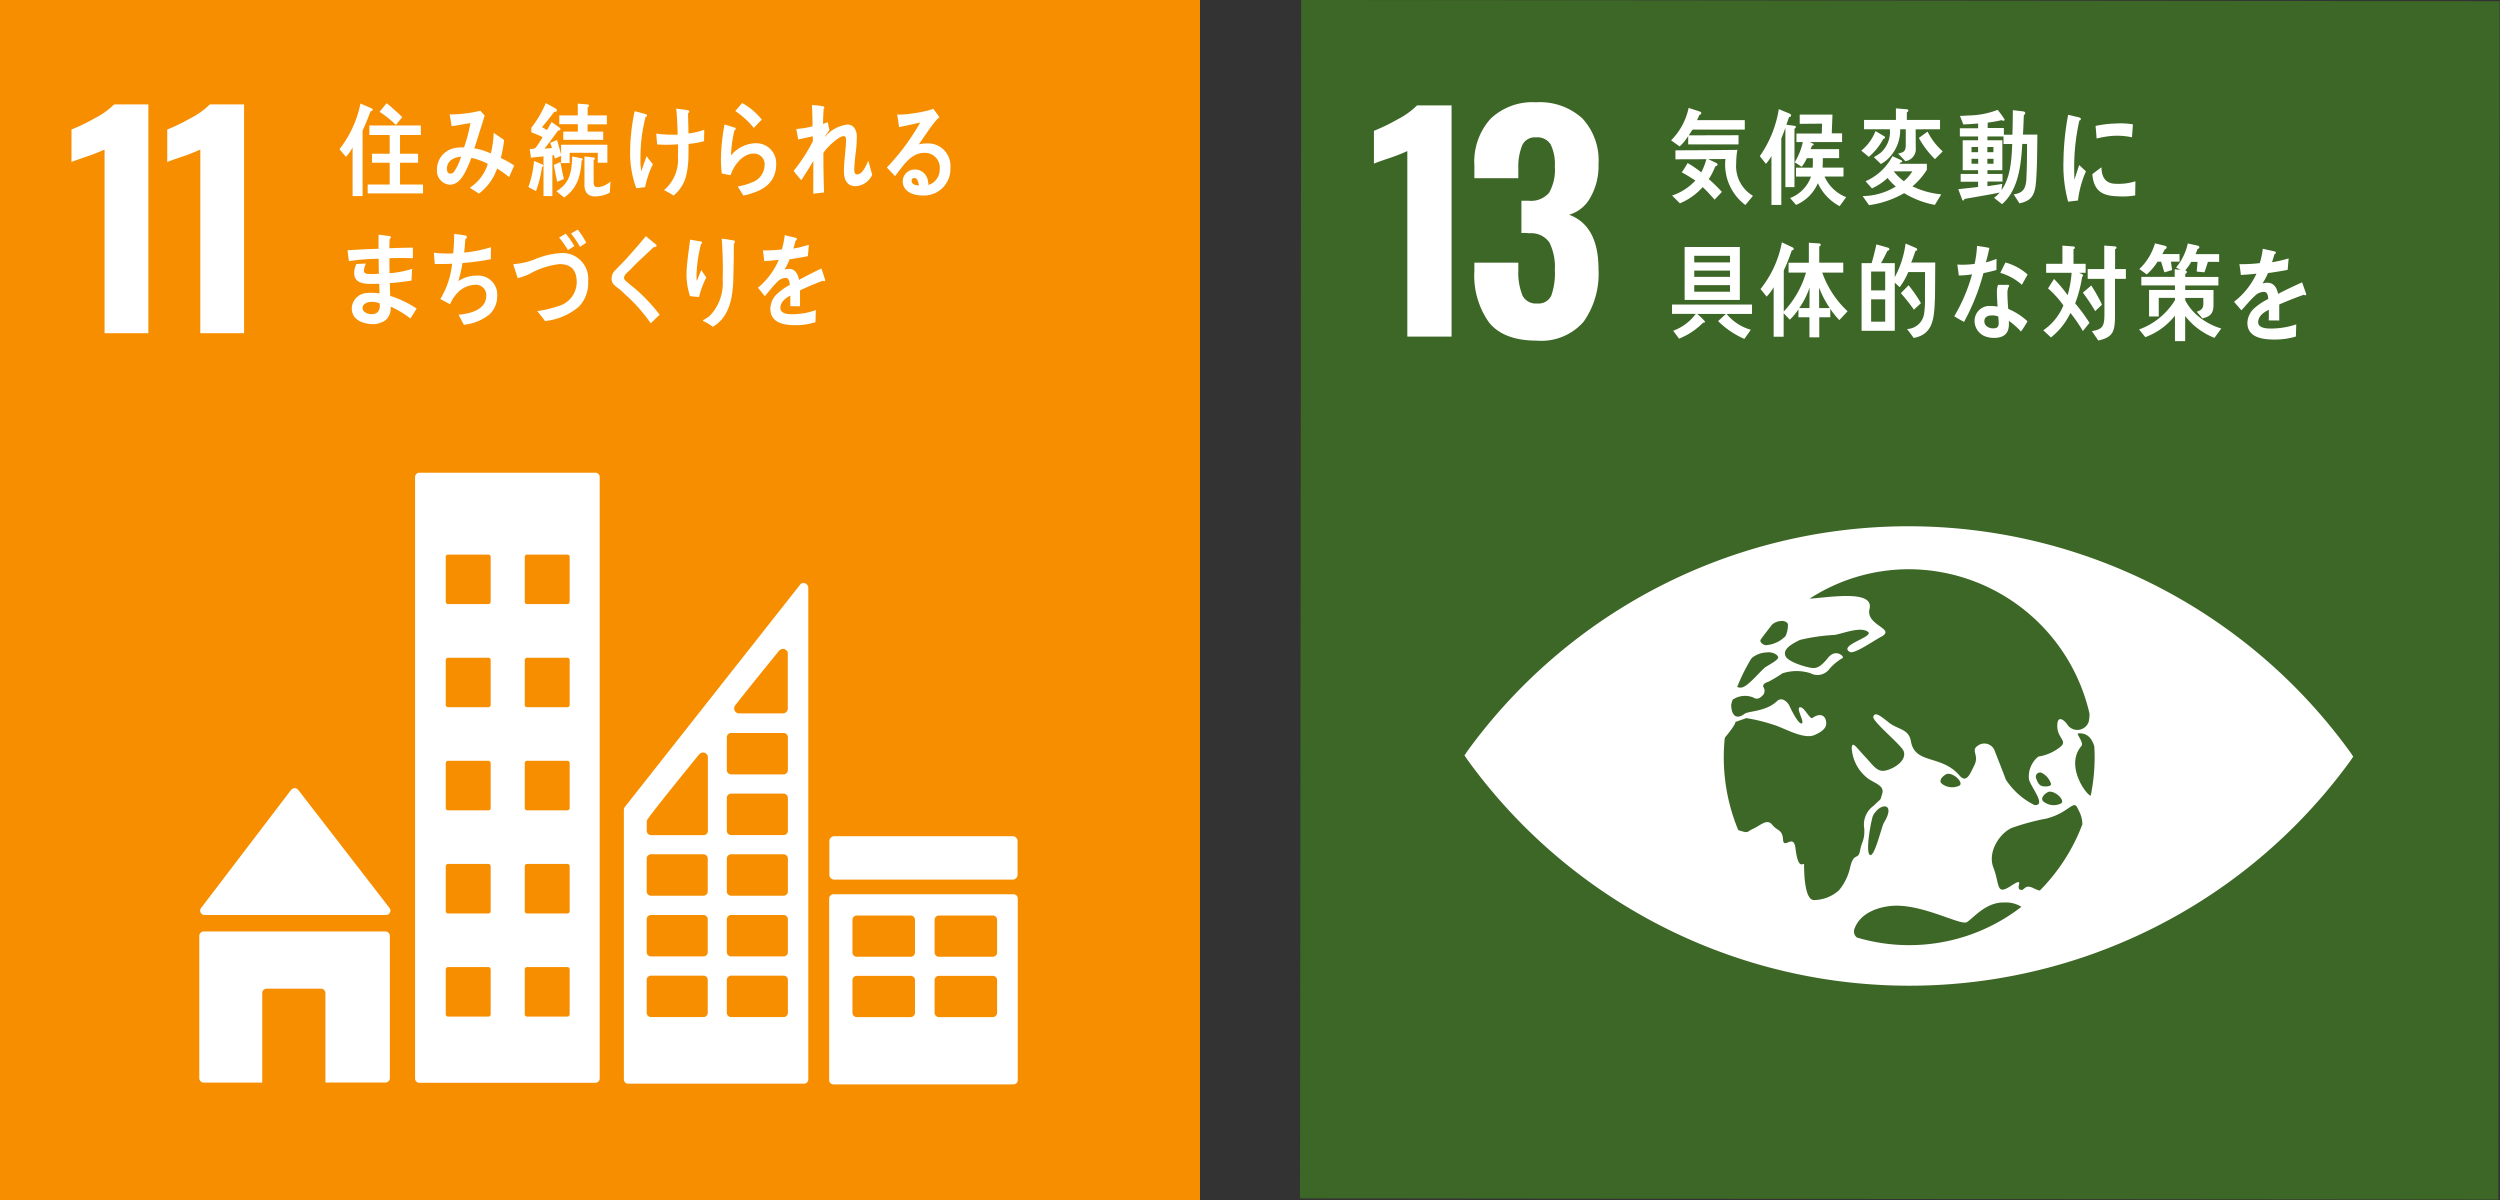<svg xmlns="http://www.w3.org/2000/svg" width="250" height="120.003" viewBox="0 0 250 120.003">
  <rect x="0" y="0" width="250" height="120.003" fill="#333333" stroke="none"/>
  <g id="グループ_823" data-name="グループ 823" transform="translate(-148.001 -3559)">
    <g id="グループ_810" data-name="グループ 810" transform="translate(-640.939 3158.866)">
      <rect id="長方形_1039" data-name="長方形 1039" width="120" height="120" transform="translate(788.94 400.134)" fill="#f68e00"/>
      <g id="グループ_791" data-name="グループ 791" transform="translate(796.092 410.571)">
        <path id="パス_3293" data-name="パス 3293" d="M802.039,418.946a18.782,18.782,0,0,1-1.808.707q-1.186.4-1.5.537v-3.249a18.661,18.661,0,0,0,2.33-1.13A7.842,7.842,0,0,0,803,414.427h3.418v22.881h-4.378Z" transform="translate(-798.734 -414.427)" fill="#fff"/>
        <path id="パス_3294" data-name="パス 3294" d="M815.153,418.946a18.786,18.786,0,0,1-1.808.707q-1.186.4-1.5.537v-3.249a18.706,18.706,0,0,0,2.33-1.13,7.845,7.845,0,0,0,1.935-1.384h3.418v22.881h-4.378Z" transform="translate(-802.272 -414.427)" fill="#fff"/>
      </g>
      <g id="グループ_793" data-name="グループ 793" transform="translate(808.869 447.408)">
        <g id="グループ_792" data-name="グループ 792" transform="translate(0 31.545)">
          <path id="パス_3295" data-name="パス 3295" d="M816.8,520.753h18.133a.442.442,0,0,0,.328-.742l-.025-.026-9.022-11.673-.088-.1a.444.444,0,0,0-.329-.145.45.45,0,0,0-.291.115l-.054.063-.085.095-8.8,11.55-.135.165a.446.446,0,0,0,.369.7Z" transform="translate(-816.264 -508.07)" fill="#fff"/>
          <path id="パス_3296" data-name="パス 3296" d="M834.845,527.692H816.676a.445.445,0,0,0-.445.445v14.219a.445.445,0,0,0,.445.446h5.848v-8.945a.443.443,0,0,1,.445-.445H828.4a.443.443,0,0,1,.445.445V542.8h6a.446.446,0,0,0,.445-.446V528.137A.445.445,0,0,0,834.845,527.692Z" transform="translate(-816.231 -513.363)" fill="#fff"/>
        </g>
        <path id="パス_3297" data-name="パス 3297" d="M920.909,522.595H902.926a.431.431,0,0,0-.439.427v18.159a.434.434,0,0,0,.439.427h17.983a.433.433,0,0,0,.44-.427V523.022a.431.431,0,0,0-.44-.427M911.07,534.45a.434.434,0,0,1-.439.43h-5.373a.436.436,0,0,1-.442-.43v-3.265a.435.435,0,0,1,.442-.429h5.373a.433.433,0,0,1,.439.429Zm0-6.034a.434.434,0,0,1-.439.429h-5.373a.435.435,0,0,1-.442-.429v-3.268a.435.435,0,0,1,.442-.427h5.373a.434.434,0,0,1,.439.427Zm8.211,6.034a.434.434,0,0,1-.44.43H913.47a.434.434,0,0,1-.44-.43v-3.265a.433.433,0,0,1,.44-.429h5.371a.433.433,0,0,1,.44.429Zm0-6.034a.434.434,0,0,1-.44.429H913.47a.434.434,0,0,1-.44-.429v-3.268a.433.433,0,0,1,.44-.427h5.371a.433.433,0,0,1,.44.427Z" transform="translate(-839.5 -480.444)" fill="#fff"/>
        <path id="パス_3298" data-name="パス 3298" d="M863.809,464.872h-17.6a.431.431,0,0,0-.43.432v60.144a.431.431,0,0,0,.43.43h17.6a.434.434,0,0,0,.433-.43V465.3a.434.434,0,0,0-.433-.432M853.34,519.027a.233.233,0,0,1-.232.231h-4.029a.232.232,0,0,1-.231-.231v-4.49a.23.23,0,0,1,.231-.23h4.029a.231.231,0,0,1,.232.23Zm0-10.314a.231.231,0,0,1-.232.232h-4.029a.23.23,0,0,1-.231-.232v-4.489a.23.23,0,0,1,.231-.231h4.029a.231.231,0,0,1,.232.231Zm0-10.311a.232.232,0,0,1-.232.231h-4.029a.232.232,0,0,1-.231-.231V493.91a.231.231,0,0,1,.231-.231h4.029a.232.232,0,0,1,.232.231Zm0-10.314a.232.232,0,0,1-.232.231h-4.029a.232.232,0,0,1-.231-.231V483.6a.229.229,0,0,1,.231-.228h4.029a.229.229,0,0,1,.232.228Zm0-10.31a.232.232,0,0,1-.232.229h-4.029a.231.231,0,0,1-.231-.229v-4.492a.23.23,0,0,1,.231-.231h4.029a.231.231,0,0,1,.232.231Zm7.9,41.249a.232.232,0,0,1-.232.231h-4.028a.231.231,0,0,1-.232-.231v-4.49a.229.229,0,0,1,.232-.23h4.028a.23.23,0,0,1,.232.23Zm0-10.314a.23.23,0,0,1-.232.232h-4.028a.229.229,0,0,1-.232-.232v-4.489a.229.229,0,0,1,.232-.231h4.028a.23.23,0,0,1,.232.231Zm0-10.311a.232.232,0,0,1-.232.231h-4.028a.231.231,0,0,1-.232-.231V493.91a.231.231,0,0,1,.232-.231h4.028a.232.232,0,0,1,.232.231Zm0-10.314a.232.232,0,0,1-.232.231h-4.028a.231.231,0,0,1-.232-.231V483.6a.228.228,0,0,1,.232-.228h4.028a.229.229,0,0,1,.232.228Zm0-10.31a.231.231,0,0,1-.232.229h-4.028a.23.23,0,0,1-.232-.229v-4.492a.23.23,0,0,1,.232-.231h4.028a.231.231,0,0,1,.232.231Z" transform="translate(-824.202 -464.872)" fill="#fff"/>
        <path id="長方形_1040" data-name="長方形 1040" d="M.5,0H18.328a.495.495,0,0,1,.495.495V3.849a.495.495,0,0,1-.495.495H.495A.495.495,0,0,1,0,3.849V.5A.5.5,0,0,1,.5,0Z" transform="translate(63.006 36.343)" fill="#fff"/>
        <path id="パス_3299" data-name="パス 3299" d="M892.781,480.3a.463.463,0,0,0-.442-.337.457.457,0,0,0-.252.083c-.011.007-.022.013-.033.022l-.148.188-17.3,21.941-.08.107a.5.5,0,0,0-.15.342V529.61a.43.43,0,0,0,.432.429h17.581a.428.428,0,0,0,.43-.429V480.481A.434.434,0,0,0,892.781,480.3ZM885.5,492.218l.123-.156c1.184-1.519,3.178-3.974,4.151-5.166l.127-.152a.5.5,0,0,1,.387-.183.493.493,0,0,1,.48.4v5.551a.5.5,0,0,1-.478.5c-.008,0-.015,0-.022,0s-.014,0-.022,0h-4.322c-.008,0-.015,0-.022,0s-.014,0-.022,0a.5.5,0,0,1-.38-.792Zm-2.737,30.729a.429.429,0,0,1-.43.43h-5.245a.429.429,0,0,1-.43-.43v-3.284a.429.429,0,0,1,.43-.429h5.245a.429.429,0,0,1,.43.429Zm0-6.067a.43.43,0,0,1-.43.431h-5.245a.429.429,0,0,1-.43-.431V513.6a.428.428,0,0,1,.43-.43h5.245a.429.429,0,0,1,.43.43Zm0-6.066a.43.43,0,0,1-.43.429h-5.245a.429.429,0,0,1-.43-.429v-3.285a.429.429,0,0,1,.43-.43h5.245a.429.429,0,0,1,.43.43Zm.015-13.294v7.232a.431.431,0,0,1-.43.43H877.1a.431.431,0,0,1-.434-.43v-.91a.513.513,0,0,1,.034-.161.345.345,0,0,1,.026-.05.384.384,0,0,1,.038-.057c.013-.02.033-.047.049-.07.67-.96,3.7-4.687,4.966-6.245l.128-.153a.5.5,0,0,1,.387-.183.5.5,0,0,1,.48.4Zm8,25.427a.431.431,0,0,1-.43.43h-5.244a.431.431,0,0,1-.433-.43v-3.284a.43.43,0,0,1,.433-.429h5.244a.431.431,0,0,1,.43.429Zm0-6.067a.431.431,0,0,1-.43.431h-5.244a.431.431,0,0,1-.433-.431V513.6a.43.43,0,0,1,.433-.43h5.244a.43.43,0,0,1,.43.43Zm0-6.066a.431.431,0,0,1-.43.429h-5.244a.431.431,0,0,1-.433-.429v-3.285a.43.43,0,0,1,.433-.43h5.244a.431.431,0,0,1,.43.43Zm0-6.068a.43.43,0,0,1-.43.429h-5.244a.43.43,0,0,1-.433-.429v-3.283a.43.43,0,0,1,.433-.43h5.244a.431.431,0,0,1,.43.43Zm0-6.068a.431.431,0,0,1-.43.43h-5.244a.431.431,0,0,1-.433-.43V495.4a.43.43,0,0,1,.433-.432h5.244a.431.431,0,0,1,.43.432Z" transform="translate(-831.918 -468.944)" fill="#fff"/>
      </g>
      <g id="グループ_794" data-name="グループ 794" transform="translate(822.891 410.432)">
        <path id="パス_3300" data-name="パス 3300" d="M838.527,415.092c-.231.659-.5,1.285-.786,1.914v6.547h-1v-4.858a4.654,4.654,0,0,1-.659.937l-.652-.763a10.945,10.945,0,0,0,2.1-4.57l1.136.494a.143.143,0,0,1,.089.124C838.757,415.031,838.6,415.082,838.527,415.092Zm-.274,8.194V422.4h2.2v-2.182h-1.769v-.895h1.769v-1.875H838.42v-.956h5.144v.956h-2.078v1.875h1.806v.895h-1.806V422.4h2.3v.886Zm2.818-6.844a10,10,0,0,0-1.63-1.308l.7-.865c.291.215.575.474.848.721a7.913,7.913,0,0,1,.714.678Z" transform="translate(-835.434 -414.245)" fill="#fff"/>
        <path id="パス_3301" data-name="パス 3301" d="M855.992,421.928a12.239,12.239,0,0,0-1.2-.856,5.247,5.247,0,0,1-1.815,2.511l-.915-.587a4.323,4.323,0,0,0,1.8-2.386,6.491,6.491,0,0,0-1.647-.6,10.346,10.346,0,0,1-.423,1.028c-.379.823-.856,1.658-1.752,1.658a1.394,1.394,0,0,1-1.26-1.544,2.166,2.166,0,0,1,1.629-2.089,3.742,3.742,0,0,1,1.074-.093,15.553,15.553,0,0,0,.643-2.44l-1.875.319-.2-1.184h.1a12.775,12.775,0,0,0,2.97-.369c.131.164.282.32.43.474-.183.626-.388,1.245-.58,1.872-.151.474-.293.946-.459,1.411a6.751,6.751,0,0,1,1.647.513,9.067,9.067,0,0,0,.292-2.056c.351.237.7.462,1.038.719a10.942,10.942,0,0,1-.326,1.791,10.907,10.907,0,0,1,1.338.752C856.337,421.154,856.17,421.545,855.992,421.928Zm-6.217-.824c0,.258.095.483.333.483a.455.455,0,0,0,.372-.185,5.405,5.405,0,0,0,.712-1.513C850.575,419.939,849.775,420.24,849.775,421.1Z" transform="translate(-839.034 -414.522)" fill="#fff"/>
        <path id="パス_3302" data-name="パス 3302" d="M862.66,420.652a10.716,10.716,0,0,1-.6,2.4l-.757-.406a10.7,10.7,0,0,0,.563-2.606l.85.357a.107.107,0,0,1,.058.1A.162.162,0,0,1,862.66,420.652Zm5.582-.436v-.993h-2.817v1.025h-.853v-.721l-.621.274c-.031-.111-.066-.232-.091-.345l-.161.031v4.064h-.886v-3.964c-.418.03-.844.079-1.261.131l-.11-.871a1.985,1.985,0,0,0,.426-.052.369.369,0,0,0,.228-.172c.23-.3.426-.639.632-.961a9.643,9.643,0,0,0-1.133-.488v-.456a10.937,10.937,0,0,0,1.446-2.463l.919.506c.069.042.187.091.187.2,0,.175-.161.175-.262.164-.4.518-.792,1.044-1.225,1.531.162.1.33.184.494.3.159-.264.313-.539.467-.811l.8.566a.177.177,0,0,1,.085.144c0,.14-.135.131-.221.131-.461.609-.9,1.238-1.379,1.814a6.165,6.165,0,0,0,.748-.06,5.153,5.153,0,0,0-.171-.516l.683-.275c.152.475.272.965.405,1.451v-.984H869.2v1.8Zm-4.06,1.905c-.127-.556-.237-1.124-.332-1.691l.657-.284c.1.567.212,1.144.348,1.7Zm2.436-2.108a6.989,6.989,0,0,1-.273,1.683,3.67,3.67,0,0,1-1.474,2l-.766-.627c1.312-.822,1.525-1.815,1.577-3.477l.918.172a.128.128,0,0,1,.12.123A.165.165,0,0,1,866.617,420.013Zm.6-3.638v.73h1.565v.82h-3.992v-.82h1.458v-.742h-1.856v-.88h1.846v-1.176l.989.08a.131.131,0,0,1,.136.121.191.191,0,0,1-.136.163v.813h1.922v.892Zm2.229,6.831a3.126,3.126,0,0,1-1.5.377c-.629,0-1.039-.355-1.039-1.146v-2.849l.9.1c.051.01.136.03.136.111a.178.178,0,0,1-.119.145v2.088c0,.5.06.626.493.626a2.353,2.353,0,0,0,1.191-.557Z" transform="translate(-842.413 -414.241)" fill="#fff"/>
        <path id="パス_3303" data-name="パス 3303" d="M876.73,422.853c-.292.046-.591.082-.883.109a10.259,10.259,0,0,1-.613-3.8,20.472,20.472,0,0,1,.447-3.9c.262.063.535.135.8.21a1.983,1.983,0,0,1,.341.1c.054.022.107.042.107.11s-.082.138-.152.157a16.118,16.118,0,0,0-.51,4.124,5.472,5.472,0,0,0,.088,1.288c.176-.5.348-1,.523-1.5a9.031,9.031,0,0,0,.632.806A9.472,9.472,0,0,0,876.73,422.853Zm4.343-4.32c0,.448,0,.9-.013,1.345a8.174,8.174,0,0,1-.187,1.662,3.727,3.727,0,0,1-1.289,2.156,10.521,10.521,0,0,0-.959-.543,3.977,3.977,0,0,0,1.387-3.352c.015-.41.015-.817.011-1.23a13.75,13.75,0,0,1-1.588.042c-.166-.006-.334-.021-.5-.029-.039-.362-.06-.722-.089-1.081a11.271,11.271,0,0,0,1.138.1c.336.013.663.014,1,0,0-.567-.045-1.128-.068-1.687-.015-.3-.039-.612-.081-.922.282.05.562.083.843.121a1.332,1.332,0,0,1,.35.063c.061.011.123.042.121.124a.185.185,0,0,1-.121.147c0,.676.036,1.358.039,2.035a6.2,6.2,0,0,0,1.573-.371c.012.38-.021.77-.009,1.148A8.994,8.994,0,0,1,881.073,418.533Z" transform="translate(-846.171 -414.44)" fill="#fff"/>
        <path id="パス_3304" data-name="パス 3304" d="M890.448,423.364c-.178.051-.354.088-.54.129-.085-.156-.551-.881-.551-.881,0-.031.036-.04.053-.04a5.582,5.582,0,0,0,1.31-.377,1.878,1.878,0,0,0,1.306-1.661,1.07,1.07,0,0,0-1.087-1.238c-1.027-.013-1.967,1.1-2.307,2.162-.289-.053-.588-.12-.879-.164a11.749,11.749,0,0,1-.085-1.566,20.27,20.27,0,0,1,.358-3.341l1.02.311a.122.122,0,0,1,.1.123.2.2,0,0,1-.133.164,12.456,12.456,0,0,0-.34,2.5,3.273,3.273,0,0,1,2.559-1.225,2,2,0,0,1,1.958,2.135C893.167,422.267,891.81,422.981,890.448,423.364Zm.506-6.633a8.691,8.691,0,0,0-1.847-1.69c.232-.264.448-.54.679-.8a6.494,6.494,0,0,1,1.969,1.66C891.48,416.17,891.22,416.457,890.954,416.73Z" transform="translate(-849.524 -414.236)" fill="#fff"/>
        <path id="パス_3305" data-name="パス 3305" d="M903.8,422.638c-.792,0-1.146-.6-1.146-1.474,0-.916.141-1.82.2-2.737.01-.134.01-.278.01-.413,0-.195-.027-.38-.238-.38-.51,0-1.734,1.184-2.025,1.679,0,1.3.015,2.646.07,3.953l-1.084.121c0-1.08.009-2.18.009-3.272-.389.659-.8,1.285-1.2,1.924-.274-.288-.513-.618-.776-.927a16.617,16.617,0,0,0,1.921-2.964v-.5c-.494.094-.97.227-1.466.31-.06-.349-.112-.7-.193-1.04a8.842,8.842,0,0,0,1.631-.267c0-.711-.027-1.422-.056-2.121a6.181,6.181,0,0,1,1.122.123.139.139,0,0,1,.115.145.111.111,0,0,1-.071.112c-.026.5-.054,1-.061,1.493.157-.042.308-.115.467-.165.063.268.114.535.176.792-.158.195-.3.41-.448.629l.018.03a3.422,3.422,0,0,1,2.253-1.214c.591,0,.916.555.916,1.2a14.057,14.057,0,0,1-.1,1.555,16.445,16.445,0,0,0-.153,1.647v.031c-.009.227.019.555.274.555.547,0,.907-.886,1.127-1.379.133.474.266.946.389,1.422A1.949,1.949,0,0,1,903.8,422.638Z" transform="translate(-852.212 -414.317)" fill="#fff"/>
        <path id="パス_3306" data-name="パス 3306" d="M913.887,423.693c-.732,0-1.912-.311-1.912-1.429a1.2,1.2,0,0,1,1.269-1.164,1.308,1.308,0,0,1,1.215.96,2.484,2.484,0,0,1,.087.587,1.617,1.617,0,0,0,1.129-1.579,1.481,1.481,0,0,0-1.543-1.633c-1.329,0-2.1,1.271-2.925,2.327-.271-.29-.543-.576-.818-.863a22.523,22.523,0,0,0,3.337-4.5c-.7.171-1.407.31-2.112.458l-.193-1.258a2.26,2.26,0,0,0,.28.012,8.557,8.557,0,0,0,1.172-.107,13.814,13.814,0,0,0,1.614-.3,5.028,5.028,0,0,0,.553-.18c.2.287.407.565.608.853-.087.074-.184.15-.264.234a8.68,8.68,0,0,0-.573.715c-.423.578-.817,1.175-1.224,1.761a3.008,3.008,0,0,1,.811-.094,2.232,2.232,0,0,1,2.343,2.4A2.645,2.645,0,0,1,913.887,423.693Zm-.75-1.74c-.167,0-.272.076-.272.288,0,.4.5.448.73.448C913.551,422.381,913.462,421.953,913.137,421.953Z" transform="translate(-855.654 -414.447)" fill="#fff"/>
        <path id="パス_3307" data-name="パス 3307" d="M842.829,440.652a10.518,10.518,0,0,0-1.992-1.192,1.549,1.549,0,0,1-.5,1.36,2.246,2.246,0,0,1-1.2.4c-.874-.012-2.2-.313-2.178-1.617a1.576,1.576,0,0,1,1.456-1.493,4.122,4.122,0,0,1,.7-.02,4.349,4.349,0,0,1,.615.06c0-.329-.016-.659-.029-.977-.291.015-.591.021-.889.018-.679-.01-1.631-.076-1.615-1.136a1.994,1.994,0,0,1,.226-.853l.944-.047a2.411,2.411,0,0,0-.2.707c-.005.329.365.335.556.338a5.81,5.81,0,0,0,.952-.029c-.026-.494-.027-1-.03-1.492a21.893,21.893,0,0,0-2.971.234c-.058-.364-.1-.721-.134-1.084,1.03-.066,2.062-.124,3.095-.148-.006-.32,0-.639,0-.968l.007-.443c.248.034.493.058.738.093.124.023.264.026.388.057.045.013.1.033.1.106a.172.172,0,0,1-.117.153c-.025.319-.029.627-.034.947.786-.031,1.569-.049,2.352-.06l0,1.051c-.784-.011-1.569-.024-2.343.006-.008.506,0,1,.012,1.505a10.166,10.166,0,0,0,2.252-.441l-.061,1.173c-.723.112-1.439.2-2.164.256.006.422.015.854.036,1.276a10.27,10.27,0,0,1,2.641,1.266C843.236,439.988,843.034,440.325,842.829,440.652Zm-3.071-1.5a1.916,1.916,0,0,0-.781-.167c-.317,0-.929.12-.936.6s.572.628.89.632c.494.007.823-.226.832-.843C839.763,439.308,839.757,439.226,839.758,439.154Z" transform="translate(-835.731 -419.1)" fill="#fff"/>
        <path id="パス_3308" data-name="パス 3308" d="M853.867,440.261a4.928,4.928,0,0,1-2.508.987c-.188-.328-.337-.679-.54-1,.987-.091,2.785-.413,2.785-1.935a1.041,1.041,0,0,0-1.153-1.06,2.642,2.642,0,0,0-1.552.629,3.736,3.736,0,0,0-.917,1.317l-.977-.524a8.479,8.479,0,0,0,1.181-3.531c-.345.021-.678.031-1.023.031h-.713c-.026-.383-.071-.754-.08-1.131a11.041,11.041,0,0,0,1.288.081c.208,0,.421,0,.632-.012a17.919,17.919,0,0,0,.1-1.954c.264.04.527.071.792.112a2.224,2.224,0,0,1,.353.061c.062.02.131.053.131.145a.26.26,0,0,1-.159.206c-.035.453-.061.905-.122,1.347a13.389,13.389,0,0,0,2.686-.535l-.017,1.2a24.431,24.431,0,0,1-2.836.381,12.9,12.9,0,0,1-.413,1.811,3.311,3.311,0,0,1,1.919-.555,1.893,1.893,0,0,1,1.964,2.077A2.444,2.444,0,0,1,853.867,440.261Z" transform="translate(-838.924 -419.071)" fill="#fff"/>
        <path id="パス_3309" data-name="パス 3309" d="M865.781,439.3a6.257,6.257,0,0,1-3.37,1.422c-.265-.34-.512-.69-.786-1a9.9,9.9,0,0,0,2.032-.472,2.5,2.5,0,0,0,1.922-2.409c0-1.358-.7-1.812-1.734-1.812a7.854,7.854,0,0,0-3.03,1.008,7.344,7.344,0,0,1-1.135.4c-.043-.145-.428-1.317-.428-1.347,0-.1.111-.072.162-.072a7.051,7.051,0,0,0,2.161-.548,8.049,8.049,0,0,1,2.576-.555,2.574,2.574,0,0,1,2.571,2.821A3.393,3.393,0,0,1,865.781,439.3Zm-1.075-5.671a10.92,10.92,0,0,0-.886-1.255l.665-.391a7.893,7.893,0,0,1,.854,1.244Zm1.2-.331a9.226,9.226,0,0,0-.9-1.336l.681-.382a7.547,7.547,0,0,1,.844,1.308Z" transform="translate(-841.859 -418.915)" fill="#fff"/>
        <path id="パス_3310" data-name="パス 3310" d="M876.61,441.188a16.531,16.531,0,0,0-2.581-2.912,7.837,7.837,0,0,0-.746-.652,2.176,2.176,0,0,1-.428-.38.868.868,0,0,1-.161-.54,1.146,1.146,0,0,1,.394-.851c.412-.442.842-.851,1.241-1.3.6-.682,1.209-1.362,1.793-2.084.248.212.5.411.744.622a1.893,1.893,0,0,1,.285.24.137.137,0,0,1,.041.09c0,.14-.188.161-.282.14-.566.542-1.149,1.072-1.723,1.623-.24.23-.462.48-.7.711-.112.111-.24.21-.342.331a.646.646,0,0,0-.207.4.384.384,0,0,0,.155.3c.361.341.762.632,1.132.952a17.3,17.3,0,0,1,2.277,2.454C877.2,440.607,876.909,440.907,876.61,441.188Z" transform="translate(-845.485 -419.154)" fill="#fff"/>
        <path id="パス_3311" data-name="パス 3311" d="M884.205,438.654c-.3-.021-.608-.054-.9-.084a6.841,6.841,0,0,1-.349-2.333c.039-1.111.224-2.216.356-3.316.265.039.537.093.805.132.094.025.221.028.315.063a.108.108,0,0,1,.075.107.216.216,0,0,1-.11.151,14.261,14.261,0,0,0-.437,2.941c-.007.205-.005.413.005.619,0,.018-.009.072.023.074s.046-.083.055-.091c.124-.328.253-.64.386-.955l.5.74A9.082,9.082,0,0,0,884.205,438.654Zm3.482-5.307c-.008,1.2-.017,2.441-.059,3.657-.067,1.935-.48,3.737-2.052,4.626a4.9,4.9,0,0,0-.921-.559c-.025-.01-.052-.012-.05-.054s.045-.07.074-.09a3.517,3.517,0,0,0,.6-.391,4.7,4.7,0,0,0,1.29-3.611,40.756,40.756,0,0,0-.093-4.1,6.706,6.706,0,0,1,.806.112,3.133,3.133,0,0,1,.428.076.1.1,0,0,1,.08.118A.375.375,0,0,1,887.687,433.348Z" transform="translate(-848.253 -419.252)" fill="#fff"/>
        <path id="パス_3312" data-name="パス 3312" d="M899.36,436.941a.2.2,0,0,1-.124-.051c-.6.217-1.746.7-2.292.97v1.587l-.979-.01c.009-.144.009-.3.009-.473v-.578c-.662.329-.995.751-.995,1.225,0,.414.38.631,1.134.631a6.9,6.9,0,0,0,2.41-.413l-.034,1.207a6.41,6.41,0,0,1-2.078.3c-1.623,0-2.434-.546-2.434-1.652a2.089,2.089,0,0,1,.679-1.482,5.8,5.8,0,0,1,1.258-.887c-.016-.464-.149-.7-.389-.7a1.17,1.17,0,0,0-.852.392,7.919,7.919,0,0,0-.639.7c-.3.361-.5.609-.611.73-.149-.185-.38-.464-.689-.844a7.407,7.407,0,0,0,2.088-2.794c-.44.061-.928.1-1.459.132-.033-.392-.082-.753-.131-1.071a13.345,13.345,0,0,0,1.9-.1,9.106,9.106,0,0,0,.281-1.423l1.118.267a.125.125,0,0,1,.1.126c0,.06-.042.114-.131.154-.044.175-.118.442-.223.794a12.4,12.4,0,0,0,1.546-.383l-.091,1.137c-.455.1-1.068.205-1.828.316a6.519,6.519,0,0,1-.513,1.034,1.566,1.566,0,0,1,.472-.072c.505,0,.835.359.984,1.1.662-.371,1.416-.752,2.237-1.144l.379,1.154C899.458,436.9,899.426,436.941,899.36,436.941Z" transform="translate(-850.892 -419.118)" fill="#fff"/>
      </g>
    </g>
    <g id="グループ_809" data-name="グループ 809" transform="translate(-241.999 1428)">
      <g id="グループ_802" data-name="グループ 802" transform="translate(520 2131.002)">
        <rect id="長方形_1042" data-name="長方形 1042" width="119.84" height="119.837" transform="matrix(0.001, -1, 1, 0.001, 0, 119.838)" fill="#3d6726"/>
        <g id="グループ_800" data-name="グループ 800" transform="translate(7.393 10.228)">
          <path id="パス_3326" data-name="パス 3326" d="M65.676,603.149a19.286,19.286,0,0,1-1.826.713q-1.2.4-1.512.542v-3.282a19.007,19.007,0,0,0,2.354-1.141,7.944,7.944,0,0,0,1.955-1.4H70.1V621.7H65.676Z" transform="translate(-62.337 -598.27)" fill="#fff"/>
          <path id="パス_3327" data-name="パス 3327" d="M77.409,620.159a8.1,8.1,0,0,1-1.455-5.165v-.8h4.394v.771a6.1,6.1,0,0,0,.428,2.54,1.491,1.491,0,0,0,1.455.77,1.4,1.4,0,0,0,1.413-.785A6.642,6.642,0,0,0,84,614.937a5.476,5.476,0,0,0-.542-2.754,2.195,2.195,0,0,0-2-.927,5.413,5.413,0,0,0-.8-.029V608h.714a2.362,2.362,0,0,0,2.054-.8A4.634,4.634,0,0,0,84,604.579a4.528,4.528,0,0,0-.414-2.2,1.557,1.557,0,0,0-1.47-.713,1.38,1.38,0,0,0-1.37.77,5.712,5.712,0,0,0-.4,2.283v1.028H75.954v-1.256a6.429,6.429,0,0,1,1.612-4.68,6.065,6.065,0,0,1,4.551-1.655,6.32,6.32,0,0,1,4.623,1.6,6.155,6.155,0,0,1,1.627,4.594,6.322,6.322,0,0,1-.828,3.353,3.536,3.536,0,0,1-2.111,1.7q2.939,1.086,2.939,5.451a8.307,8.307,0,0,1-1.483,5.237,5.61,5.61,0,0,1-4.709,1.9Q78.864,621.985,77.409,620.159Z" transform="translate(-65.909 -598.158)" fill="#fff"/>
        </g>
        <path id="パス_3328" data-name="パス 3328" d="M163.145,679.336a54.5,54.5,0,0,0-88.188-.122q-.2.288-.346.5c.095.145.21.311.345.506a54.5,54.5,0,0,0,88.188.122c.139-.194.253-.36.344-.5-.091-.142-.2-.308-.343-.5m-58.922-11.187c.24-.356,1.038-1.374,1.135-1.5a1.408,1.408,0,0,1,.9-.372c.282-.055.659.107.7.322a2.533,2.533,0,0,1-.25,1.194,3.054,3.054,0,0,1-1.968.9c-.433-.068-.6-.408-.52-.537m-.953,1.915c.042-.051.08-.093.1-.114a2.459,2.459,0,0,1,1.463-.54c.461-.08,1.076.157,1.15.468s-1.158.876-1.384,1.087c-.641.6-1.645,1.813-2.232,1.944a.69.69,0,0,1-.479-.052,18.733,18.733,0,0,1,1.385-2.794m9.932,20.727a5.376,5.376,0,0,1-1.143,2.406,3.809,3.809,0,0,1-2.529.977c-.843-.065-.958-2.346-.956-3.519,0-.406-.567.8-.859-1.646-.187-1.564-1.179.161-1.246-.881s-.564-.834-1.083-1.485-1.163.062-1.886.39-.424.494-1.446.167c-.026-.009-.039-.017-.065-.026a18.955,18.955,0,0,1-1.447-7.317c0-.634.035-1.258.095-1.875a1.106,1.106,0,0,1,.114-.175c.982-1.175.961-1.45.961-1.45l1.086-.379a17.951,17.951,0,0,1,3.036.772c1.074.41,2.765,1.337,3.75.932.712-.3,1.269-.69,1.2-1.291-.079-.754-.664-.934-1.374-.426-.262.186-.817-1.138-1.254-1.07s.538,1.554.168,1.618-1.116-1.553-1.244-1.815-.7-.91-1.22-.415c-1.094,1.052-2.87.985-3.227,1.255-1.086.822-1.372-.273-1.347-.94.044-.152.089-.305.138-.456a2.192,2.192,0,0,1,2.063-.229c.48.325.824-.083,1.011-.28a.682.682,0,0,0,.005-.764c-.122-.262.24-.452.488-.519a12.86,12.86,0,0,0,1.407-.847,4.567,4.567,0,0,1,2.815-.012,1.478,1.478,0,0,0,1.851-.376,4.987,4.987,0,0,1,1.345-1.134c.269-.127-.66-1.008-1.426-.05s-1.158,1.042-1.518,1.041-2.5-.544-2.763-1.23.671-1.2,1.462-1.584a19.012,19.012,0,0,1,3.5-.5c1.124-.249,2.561-.819,3.283-.319s-3.023,1.351-1.794,2.026c.437.244,2.417-1.151,3.1-1.507,1.6-.831-1.545-1.111-1.135-2.8.464-1.915-3.851-1.18-6-1.02a18.26,18.26,0,0,1,9.987-2.948,18.6,18.6,0,0,1,18.007,14.427,3.152,3.152,0,0,1-.092.87,1.206,1.206,0,0,1-2.171.166c-.187-.275-.981-1.037-.956.265s1.247,1.438.06,2.218a4.529,4.529,0,0,1-1.949.787,2.557,2.557,0,0,0-.948,2.254c.132.718,1.818,2.678.565,2.6a7.281,7.281,0,0,1-2.871-2.546c-.384-1.039-.8-2.056-1.1-2.839a1.1,1.1,0,0,0-1.746-.523c-.66.457.183.915-.293,1.894s-.814,1.849-1.509,1.041c-1.807-2.1-4.438-1.072-4.847-3.411-.22-1.269-1.3-1.149-2.2-1.869s-1.408-1.1-1.561-.587c-.135.454,2.83,2.843,3.04,3.455.314.908-.891,1.707-1.773,1.921s-1.263-.5-2.126-1.416-1.24-1.563-1.3-.848a4.127,4.127,0,0,0,1.7,3.122c.749.482,1.59.7,1.346,1.483s-.005.341-.846,1.182a2.311,2.311,0,0,0-.945,2.288c.059,1.174-.242,1.241-.424,2.216s-.6.131-.963,1.562m19.9-7.467c.624-.05,1.559.826,1.192,1.162a1.639,1.639,0,0,1-1.768-.163c-.466-.369.3-.976.576-1m-.787-.579c-.2-.076-.375-.268-.526-.73a.419.419,0,0,1,.606-.538,1.81,1.81,0,0,1,.872,1.08c0,.308-.748.27-.953.188m-8.182-.044a1.656,1.656,0,0,1-1.772-.164c-.466-.368.3-.977.576-1,.624-.055,1.559.829,1.2,1.163m-7.576,3.721c-.255.423-.957,3.583-1.424,3.214s.194-3.666.33-3.916c.733-1.361,2.318-1.292,1.094.7m2.5,12.253a18.32,18.32,0,0,1-5.21-.764.782.782,0,0,1-.223-.919c.576-1.516,2.285-2.107,3.633-2.237,3.007-.293,6.955,1.988,7.584,1.621s1.9-2.039,3.769-1.966a2.889,2.889,0,0,1,1.69.432,18.3,18.3,0,0,1-11.242,3.832m13.083-5.453a3.163,3.163,0,0,1-.582-.218c-1.011-.524-.891.311-1.388.126s.563-1.358-.934-.37-1.086-.154-1.733-1.827.752-3.583,1.925-4.014a23.252,23.252,0,0,1,3.367-.9c2.227-.561,2.7-1.9,3.1-1.084.076.153.15.3.217.435a3.01,3.01,0,0,1,.285,1.224,18.843,18.843,0,0,1-4.259,6.624m5.091-9.481c-.5-.139-2.575-3.058-.926-4.976.274-.315-.551-1.244-.325-1.263.9-.069,1.379.5,1.614,1.315.017.359.031.723.031,1.089a19.184,19.184,0,0,1-.393,3.836" transform="translate(-58.164 -604.181)" fill="#fff"/>
        <g id="グループ_801" data-name="グループ 801" transform="translate(37.109 10.786)">
          <path id="パス_3329" data-name="パス 3329" d="M105.854,601.089c-.124.186-.248.384-.381.571l4.981-.012v.918h-5.035v-.834a5.015,5.015,0,0,1-.854,1.04l-.854-.612a6.464,6.464,0,0,0,1.752-3.246l1.112.364c.081.032.153.062.153.178,0,.092-.127.145-.189.165-.071.177-.159.355-.239.52h4.779v.948Zm5.286,7.538a5.045,5.045,0,0,1-1.994-4.6l-1.734.01.792.375c.052.021.15.072.15.156,0,.124-.15.187-.231.2a6.927,6.927,0,0,1-.641,1.27,15.712,15.712,0,0,1,1.308,1.278l-.727.771c-.393-.426-.768-.863-1.194-1.25a6.3,6.3,0,0,1-2.278,1.623l-.782-.78a5.588,5.588,0,0,0,2.331-1.5c-.446-.291-.9-.572-1.362-.822.214-.292.4-.612.586-.926a11.26,11.26,0,0,1,1.363.926,6.062,6.062,0,0,0,.508-1.311l-3.09.01v-.9c2.065,0,4.129-.021,6.194-.043a7.405,7.405,0,0,0-.117,1.321,3.454,3.454,0,0,0,1.674,3.275Z" transform="translate(-103.71 -598.914)" fill="#fff"/>
          <path id="パス_3330" data-name="パス 3330" d="M119.2,601.03v5.853h-.907v-5.915c-.135.353-.26.706-.409,1.049v6.645H116.9v-4.886a4.181,4.181,0,0,1-.553.779l-.614-.769a11.244,11.244,0,0,0,1.9-4.7l1.105.457a.2.2,0,0,1,.124.176.162.162,0,0,1-.2.145l-.268.78.846.114a.115.115,0,0,1,.1.114A.173.173,0,0,1,119.2,601.03Zm4.52,7.758a4.954,4.954,0,0,1-2.181-2.3,4.068,4.068,0,0,1-2.181,2.173l-.594-.686a3.574,3.574,0,0,0,2.091-2.141h-1.5v-.895h1.666c.018-.229.018-.47.018-.7v-.251h-.6a3.923,3.923,0,0,1-.517.862l-.695-.455a6.557,6.557,0,0,0,.811-2.018h-.64v-.853h2.535l.027-.988-2.234.02v-.924h3.275c-.018.624-.051,1.247-.071,1.871h1.032v.873h-3.238l.346.165a.071.071,0,0,1,.053.065c0,.094-.1.124-.159.124l-.153.353h2.856v.9h-1.627c-.009.313-.009.636-.026.947h2.089v.895h-1.894a3.911,3.911,0,0,0,2.161,2.059Z" transform="translate(-106.863 -598.959)" fill="#fff"/>
          <path id="パス_3331" data-name="パス 3331" d="M131.7,602.022a6.016,6.016,0,0,1-1.451,1.811l-.756-.626a4.7,4.7,0,0,0,1.424-1.955l.89.531a.129.129,0,0,1,.063.092C131.874,601.96,131.766,602.052,131.7,602.022Zm5.153,6.613a9.147,9.147,0,0,1-3.071-1.174,9.684,9.684,0,0,1-3.515,1.2l-.64-.905a6.549,6.549,0,0,0,3.318-.957,5.8,5.8,0,0,1-.82-.853,5.991,5.991,0,0,1-1.564,1.04l-.642-.717a5.475,5.475,0,0,0,2.688-2.506l.889.4c.036.023.089.055.089.117,0,.083-.1.1-.151.1l-.133.147h2.75v.6a7.084,7.084,0,0,1-1.441,1.652,8.417,8.417,0,0,0,2.881.8Zm-1.922-7.559c0,.613.009,1.216.009,1.83a1.213,1.213,0,0,1-1.039,1.353l-.721-.751c.523-.144.763-.176.763-.885v-1.548h-.559a3.979,3.979,0,0,1-1.132,2.869,3.047,3.047,0,0,1-.8.6l-.7-.685a4.792,4.792,0,0,0,.7-.457,2.779,2.779,0,0,0,.9-2.33h-2.581v-.936h3.187v-1.154l1.1.092a.136.136,0,0,1,.142.127.216.216,0,0,1-.151.178v.758h3.321v.936Zm-2.19,4.2a5.123,5.123,0,0,0,1.007.988,3.968,3.968,0,0,0,.853-.988Zm4.121-1.216a9.12,9.12,0,0,1-1.61-2.121l.873-.634a6.472,6.472,0,0,0,1.513,1.976Z" transform="translate(-110.475 -598.933)" fill="#fff"/>
          <path id="パス_3332" data-name="パス 3332" d="M150.435,606.109c-.089,1.467-.356,2.151-1.68,2.422l-.57-.895c.861-.134,1.209-.488,1.264-1.528.061-1.166.069-2.351.069-3.515h-.479c-.125,2.2-.4,4.6-2.02,6.022l-.8-.635a3.252,3.252,0,0,0,.561-.53c-1.166.249-2.35.426-3.525.644-.009.073-.053.156-.124.156-.046,0-.08-.052-.1-.092l-.39-1.04c.657-.084,1.325-.136,1.982-.229v-.522h-1.743v-.778h1.743v-.374h-1.54v-2.994h1.54v-.376H142.8v-.82h1.826v-.479c-.5.039-.987.083-1.484.092l-.33-.853c.284,0,.559-.02.845-.041a8.342,8.342,0,0,0,2.919-.561,8.2,8.2,0,0,1,.7.965.119.119,0,0,1-.124.125.343.343,0,0,1-.17-.062,12.716,12.716,0,0,1-1.4.249V601h1.619v.667h.853c.029-.823.036-1.634.046-2.453l1.04.122c.072.011.2.053.2.167a.28.28,0,0,1-.141.208c-.028.646-.046,1.3-.091,1.946h1.441C150.534,603.145,150.534,604.632,150.435,606.109Zm-5.811-3.214h-.657v.522h.657Zm.01,1.185h-.667v.489h.667Zm1.522-1.185h-.606v.522h.606Zm.009,1.185h-.614v.489h.614Zm1-1.486v-.749h-1.61v.376h1.494v2.994h-1.494v.374h1.511v.76h-1.511v.466c.5-.072.986-.144,1.486-.229l-.08.623c.907-1.256,1.013-3.035,1.076-4.615Z" transform="translate(-113.923 -598.985)" fill="#fff"/>
          <path id="パス_3333" data-name="パス 3333" d="M109.3,624.469a4.807,4.807,0,0,0,2.42,1.58l-.648.915a8.679,8.679,0,0,1-2.626-1.778l.775-.717h-2.866a5.975,5.975,0,0,1,.791.769c0,.094-.134.115-.195.1a7.1,7.1,0,0,1-2.411,1.6l-.587-.791a4.84,4.84,0,0,0,2.253-1.684h-2.369v-.937h8v.937Zm-4.2-1.405v-5.291h5.517v5.291Zm4.537-4.408h-3.578v.656h3.578Zm0,1.477h-3.578v.625h3.578Zm0,1.456h-3.578v.656h3.578Z" transform="translate(-103.744 -603.861)" fill="#fff"/>
          <path id="パス_3334" data-name="パス 3334" d="M123.715,624.916a7.516,7.516,0,0,1-.907-1.123v.842h-1.1v2.007h-.986v-2.007h-1.1v-.8a5.3,5.3,0,0,1-.864,1.039l-.613-.643v2.35h-1V621.63a4.9,4.9,0,0,1-.7.938l-.614-.759a10.548,10.548,0,0,0,2.136-4.669l1.1.519a.156.156,0,0,1,.088.134c0,.1-.132.156-.2.156a17.438,17.438,0,0,1-.8,2v4.109a9.558,9.558,0,0,0,2.224-3.889h-1.744v-.989h2.029v-2l1.048.073a.134.134,0,0,1,.142.127.2.2,0,0,1-.15.174v1.623h2.4v.989h-2.1a9.655,9.655,0,0,0,2.535,3.868Zm-4.012-1.2h1.024l.01-2.049A8.151,8.151,0,0,1,119.7,623.72Zm1.984-2.059.008,2.059h1.061A9.9,9.9,0,0,1,121.687,621.662Z" transform="translate(-106.888 -603.695)" fill="#fff"/>
          <path id="パス_3335" data-name="パス 3335" d="M136.885,621.478c-.008.447,0,.893-.018,1.331-.072,1.944-.151,3.566-2.118,3.939l-.667-.893a1.8,1.8,0,0,0,1.717-1.643,7.885,7.885,0,0,0,.072-1.02c.009-.237,0-.468,0-.707,0-.78.009-1.548.009-2.328h-1.674a7.22,7.22,0,0,1-.862,1.509l-.491-.448v4.813h-3.32v-6.769h1.007c.179-.612.338-1.236.471-1.871l1.149.323c.063.018.153.063.153.156s-.145.165-.208.176c-.193.416-.4.823-.629,1.217h1.377v1.4a9.525,9.525,0,0,0,1.078-3.359l1.04.446a.2.2,0,0,1,.125.157c0,.094-.106.124-.168.124-.143.4-.27.8-.437,1.176H136.9Zm-4.991-1.373h-1.407v1.883h1.407Zm0,2.777h-1.407v2.234h1.407Zm2.873,1.038a18.607,18.607,0,0,0-1.307-1.652l.774-.791a13.673,13.673,0,0,1,1.236,1.788Z" transform="translate(-110.484 -603.739)" fill="#fff"/>
          <path id="パス_3336" data-name="パス 3336" d="M146.316,620.031c-.435.125-.863.227-1.3.313a21.556,21.556,0,0,1-1.939,4.875c-.33-.166-.659-.361-.98-.561a16.96,16.96,0,0,0,1.779-4.191,9.546,9.546,0,0,1-1.324.115c-.045-.364-.1-.729-.143-1.1a3.68,3.68,0,0,0,.489.021,8.276,8.276,0,0,0,1.236-.083,10.888,10.888,0,0,0,.24-1.8c.419.062.828.116,1.236.208-.1.479-.21.968-.355,1.447a10.348,10.348,0,0,0,1.069-.353C146.327,619.281,146.316,619.656,146.316,620.031Zm2.456,6.157a7.8,7.8,0,0,0-1.218-1.073c.009.116.009.231.009.343,0,1.072-.686,1.363-1.487,1.363a2.643,2.643,0,0,1-.844-.136,1.656,1.656,0,0,1-1.1-1.478,1.484,1.484,0,0,1,1.565-1.577,4.279,4.279,0,0,1,.73.062c-.027-.49-.063-.98-.063-1.467a2.124,2.124,0,0,1,.109-.709h.8c.055,0,.311-.038.311.086,0,.02,0,.032-.01.04a1.33,1.33,0,0,0-.159.636c0,.552.035,1.092.08,1.642a6.684,6.684,0,0,1,1.929,1.239A11.29,11.29,0,0,1,148.773,626.187Zm-2.268-1.5a1.5,1.5,0,0,0-.64-.114c-.34,0-.758.1-.758.594s.516.7.864.7c.328,0,.57-.074.57-.52C146.541,625.126,146.521,624.907,146.5,624.688Zm2.358-3.173a5.5,5.5,0,0,0-2.162-1.194l.515-1.04a5.513,5.513,0,0,1,2.217,1.2Z" transform="translate(-113.781 -603.82)" fill="#fff"/>
          <path id="パス_3337" data-name="パス 3337" d="M158.125,626.124a16.492,16.492,0,0,0-1.244-1.811,6.846,6.846,0,0,1-1.95,2.453l-.766-.716a5.552,5.552,0,0,0,2.013-2.486,9.494,9.494,0,0,0-1.54-1.7l.6-.946a12.866,12.866,0,0,1,1.361,1.622,11.221,11.221,0,0,0,.4-2.236h-2.547v-.9h1.627v-1.821l1.107.084a.134.134,0,0,1,.139.124c0,.083-.086.135-.139.156V619.4h1.217v.9h-.666c.089.041.417.145.417.28a.112.112,0,0,1-.1.1,13.018,13.018,0,0,1-.7,2.681,17.422,17.422,0,0,1,1.433,1.947Zm1.23-1.986a18.8,18.8,0,0,0-1.23-1.85l.837-.719a16.672,16.672,0,0,1,1.076,1.915Zm1.983-3.233v3.6c0,1.684-.186,2.236-1.672,2.569l-.642-.945c1.211-.177,1.257-.614,1.257-1.923v-3.3h-1.674v-.978h1.656v-2.35l1.084.084c.054,0,.143.052.143.124s-.089.135-.143.156v1.986h1.078v.978Z" transform="translate(-116.946 -603.81)" fill="#fff"/>
          <path id="パス_3338" data-name="パス 3338" d="M174.692,626.732a6.956,6.956,0,0,1-2.93-2.184v2.507h-1.021v-2.547a6.736,6.736,0,0,1-2.965,2.151l-.621-.769a6.984,6.984,0,0,0,3.587-2.932v-.228H169.12v1.86h-.969v-2.651h2.591v-.457h-3.365v-.854h3.338v-.758l.569.06-.428-.238a5.611,5.611,0,0,0,1.167-2.4l.933.2c.089.021.223.041.223.186,0,.1-.117.157-.178.179-.062.167-.133.334-.2.5h2.358v.777h-1.121c-.115.345-.221.7-.348,1.04l-.772-.07.079-.97h-.632a4.877,4.877,0,0,1-.6.845c.071.021.167.073.167.176,0,.083-.105.156-.161.189v.29h3.313v.854h-3.319v.457h2.829v1.517c0,.9-.42,1.156-1.1,1.322l-.578-.666c.776-.259.659-.561.659-1.382h-1.806v.238a5.139,5.139,0,0,0,1.494,1.747,6.406,6.406,0,0,0,2.109,1.072Zm-4.353-7.622c.035.28.08.561.115.841-.257.074-.508.157-.765.229-.125-.354-.221-.718-.337-1.07H169a5.984,5.984,0,0,1-1.078,1.278l-.744-.54a5.761,5.761,0,0,0,1.564-2.569l1.023.249c.062.024.142.062.142.157,0,.114-.114.177-.193.209-.073.156-.153.31-.24.457h1.725v.759Z" transform="translate(-120.354 -603.732)" fill="#fff"/>
          <path id="パス_3339" data-name="パス 3339" d="M187.145,622.664a.25.25,0,0,1-.135-.052c-.639.218-1.877.706-2.465.976v1.6l-1.05-.01c.01-.146.01-.3.01-.477v-.583c-.712.333-1.067.76-1.067,1.238,0,.415.409.634,1.217.634a7.914,7.914,0,0,0,2.591-.415l-.036,1.214a7.227,7.227,0,0,1-2.232.3c-1.745,0-2.617-.551-2.617-1.663a2.056,2.056,0,0,1,.73-1.5,6.422,6.422,0,0,1,1.353-.895c-.018-.468-.162-.707-.419-.707a1.291,1.291,0,0,0-.915.4,8.09,8.09,0,0,0-.687.706c-.329.364-.533.614-.659.738-.159-.186-.409-.467-.739-.852a7.51,7.51,0,0,0,2.244-2.816c-.471.062-1,.1-1.566.134-.036-.4-.09-.76-.142-1.081a15.226,15.226,0,0,0,2.038-.105,8.483,8.483,0,0,0,.3-1.435l1.2.269a.126.126,0,0,1,.105.127c0,.062-.044.115-.141.156-.044.176-.125.446-.24.8a14.3,14.3,0,0,0,1.663-.387l-.1,1.144c-.491.1-1.149.207-1.967.325a6.48,6.48,0,0,1-.552,1.037,1.793,1.793,0,0,1,.508-.071c.541,0,.9.361,1.058,1.111.712-.375,1.523-.758,2.4-1.152l.409,1.164C187.251,622.62,187.215,622.664,187.145,622.664Z" transform="translate(-123.73 -603.925)" fill="#fff"/>
          <path id="パス_3340" data-name="パス 3340" d="M158.352,608.426c-.325.033-.648.076-.983.118a13.817,13.817,0,0,1-.467-4.087,26.387,26.387,0,0,1,.467-4.6l.783.183a2.352,2.352,0,0,1,.387.1.134.134,0,0,1,.1.14.148.148,0,0,1-.145.141,21.194,21.194,0,0,0-.522,4.772c0,.39.018.771.018,1.163.162-.49.316-.988.485-1.477.226.207.451.422.674.63A10.186,10.186,0,0,0,158.352,608.426Zm5.722-.509a7.193,7.193,0,0,1-1.644.091c-1.286-.04-2.487-.249-2.643-2.218.3-.229.608-.47.919-.689,0,1.118.523,1.622,1.361,1.648a5.682,5.682,0,0,0,2.029-.245C164.088,606.974,164.082,607.439,164.074,607.917Zm-.327-5.814a7.009,7.009,0,0,0-2.087-.129,9.415,9.415,0,0,0-1.441.252c-.038-.388-.064-.869-.111-1.257a10.92,10.92,0,0,1,2.041-.245,7.465,7.465,0,0,1,1.7.084C163.815,601.238,163.791,601.674,163.747,602.1Z" transform="translate(-117.664 -599.162)" fill="#fff"/>
        </g>
      </g>
    </g>
  </g>
</svg>
